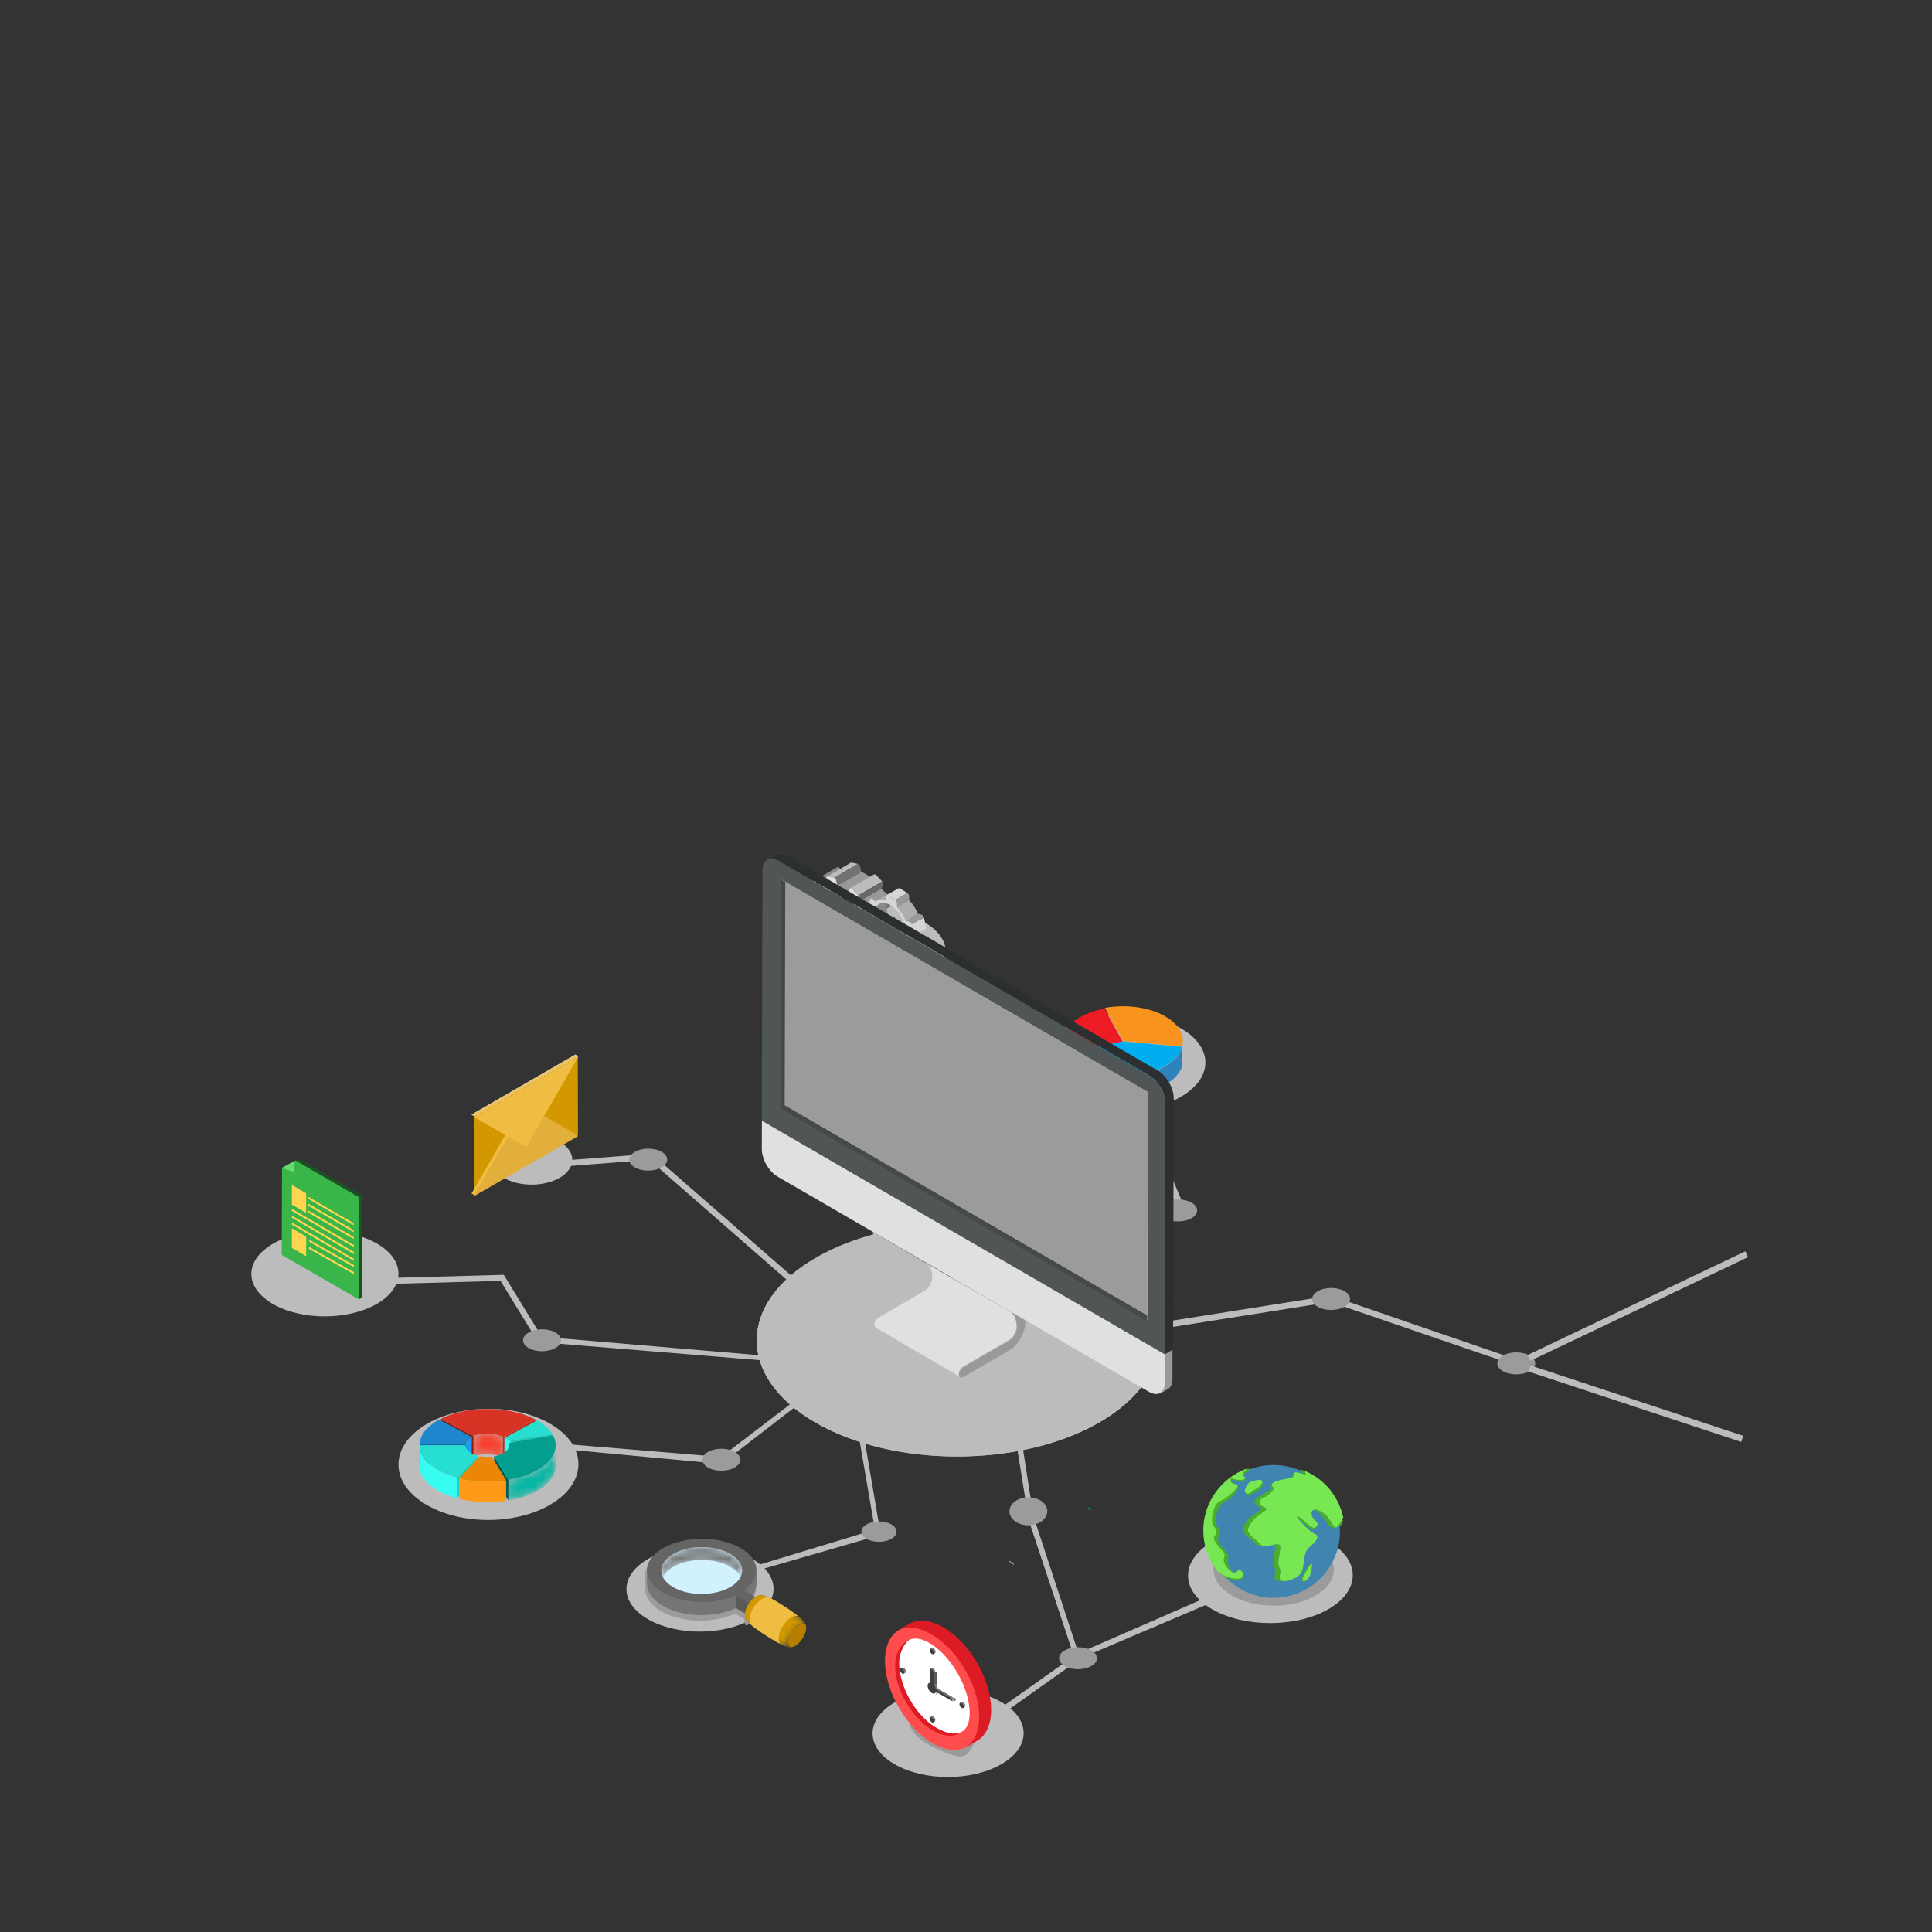 <svg width="240" height="240" viewBox="0 0 240 240" xmlns="http://www.w3.org/2000/svg" xmlns:xlink="http://www.w3.org/1999/xlink"><rect x="0" y="0" width="240" height="240" fill="#333333" stroke="none"/><title>data</title><defs><path d="M.09 3.008c-.003-.748.49-1.5 1.48-2.07C3.54-.197 6.714-.197 8.67.938c.97.564 1.456 1.302 1.458 2.04 0 .53.003 1.06.005 1.59 0-.738-.488-1.476-1.458-2.04-1.954-1.136-5.13-1.136-7.097 0-.99.57-1.484 1.32-1.48 2.07l-.006-1.59z" id="a"/><path d="M2.546 4.608c.012 0 .022 0 .03-.002.35-.02.62-.23.75-.33.23-.175.497-.477.68-.768L4 3.503c-.5.773-1.196 1.213-1.554.984-.363-.233-.277-1.08.216-1.84.49-.76 1.23-1.19 1.594-.956.358.23.242 1.042-.257 1.813l.007.005c.092-.15.165-.265.26-.475.107-.238.153-.423.16-.458.02-.085.053-.218.06-.373v-.118c-.006-.106-.025-.22-.068-.33-.117-.297-.42-.577-.602-.745C3.693.89 3.33.575 2.7.163 2.62.11 2.52.086 2.41.086h-.003c-.488 0-1.192.498-1.705 1.29-.37.574-.56 1.173-.56 1.628 0 .318.093.565.278.684l.06.04c.346.216.76.466 1.29.69.06.024.263.106.457.152.115.027.207.036.273.038h.046z" id="c"/><path d="M2.546 4.608c.012 0 .022 0 .03-.002.35-.02.62-.23.75-.33.23-.175.497-.477.68-.768L4 3.503c-.5.773-1.196 1.213-1.554.984-.363-.233-.277-1.08.216-1.84.49-.76 1.23-1.19 1.594-.956.358.23.242 1.042-.257 1.813l.007.005c.092-.15.165-.265.26-.475.107-.238.153-.423.16-.458.02-.085.053-.218.06-.373v-.118c-.006-.106-.025-.22-.068-.33-.117-.297-.42-.577-.602-.745C3.693.89 3.33.575 2.7.163 2.62.11 2.52.086 2.41.086h-.003c-.488 0-1.192.498-1.705 1.29-.37.574-.56 1.173-.56 1.628 0 .318.093.565.278.684l.06.04c.346.216.76.466 1.29.69.06.024.263.106.457.152.115.027.207.036.273.038h.046z" id="e"/><path d="M.072 2.746c.295-.202.533-.498.7-.88L3.74.144c-.167.38-.406.676-.7.88L.072 2.745z" id="g"/><path d="M1.997.075C1.4.075.803.18.31.387L.3 2.953c1.067-.45 2.626-.414 3.618.114L3.927.5C3.393.217 2.695.075 1.997.075z" id="i"/><path d="M.387.597c-.003.856-.01 1.71-.012 2.566 0-.096-.03-.193-.09-.29L.3.31C.357.403.387.5.386.598z" id="k"/><path d="M.205 7.144c3.416-.578 5.883-2.283 5.87-4.298L6.084.28v.013c0 2.01-2.463 3.708-5.87 4.285l-.008 2.45v.116z" id="m"/></defs><g fill="none" fill-rule="evenodd"><path fill="#BCBCBC" d="M118.324 217.32l-.428-.604 15.29-10.85.427.603-15.29 10.85M139.806 164.974l25.462-4.03 23.724 8.16v.767l-23.724-8.136-24.734 3.92M106.063 139.907l9.13-10.176-4.616-6.366.6-.434 4.918 6.785-9.363 10.192 2.102 12.067v3.364M80.67 144.077l-16.783 1.304-.057-.737 17.084-1.327 18.014 15.698h-1.16M146.063 149.778l-6.08-13.986.84-.795 6.457 15.303-23.282 7.822.58-1.004M127.796 188.85l-2.41-14.97.812.473 2.18 13.99 5.593 17.027 17.393-7.586.44.73-18.22 7.76M98.442 169.298l-31.61-2.588-4.656-7.595-14.747.405-.02-.74 15.173-.417 4.715 7.694 31.65 2.69M92.96 194.78l15.726-4.768-2.663-15.42h.647l2.744 16.068-15.887 4.595M66.5 179.696l-.35-.65 23.432 1.947 12.04-9.202v.786l-12.03 9.283"/><path d="M126.086 186.51c-.923.678-.928 1.78-.01 2.457.916.68 2.408.68 3.332 0 .923-.678.927-1.78.01-2.458-.917-.68-2.41-.68-3.332 0M132.253 205.026c-.923.533-.928 1.398-.01 1.93.916.534 2.408.534 3.33 0 .924-.532.93-1.397.012-1.93-.917-.532-2.41-.532-3.332 0M163.685 162.33c.917.533 2.408.533 3.332 0 .923-.533.928-1.398.01-1.93-.917-.533-2.408-.533-3.33 0-.924.532-.93 1.397-.012 1.93zM186.685 170.33c.917.533 2.408.533 3.332 0 .923-.533.928-1.398.01-1.93-.917-.533-2.408-.533-3.33 0-.924.532-.93 1.397-.012 1.93zM87.948 180.366c-.923.533-.928 1.398-.01 1.93.916.534 2.407.534 3.33 0 .924-.532.93-1.397.012-1.93-.918-.533-2.41-.533-3.332 0M65.672 165.53c-.923.532-.928 1.397-.01 1.93.916.533 2.408.533 3.33 0 .924-.533.93-1.398.012-1.93-.917-.533-2.41-.533-3.332 0M78.865 143.09c-.923.532-.93 1.397-.01 1.93.916.533 2.408.533 3.33 0 .924-.533.93-1.398.012-1.93-.918-.533-2.41-.533-3.332 0M104.696 138.4c-.923.532-.93 1.397-.01 1.93.916.533 2.408.533 3.33 0 .924-.533.93-1.398.012-1.93-.918-.533-2.41-.533-3.332 0M113.88 128.95c-.922.534-.927 1.398-.01 1.93.917.534 2.41.534 3.332 0 .923-.532.928-1.396.01-1.93-.916-.532-2.408-.532-3.332 0M144.695 149.4c-.923.533-.927 1.397-.01 1.93.917.533 2.41.533 3.332 0 .923-.533.928-1.397.01-1.93-.917-.533-2.408-.533-3.332 0M107.645 189.37c-.856.495-.86 1.297-.01 1.792.85.494 2.235.494 3.09 0 .858-.495.862-1.297.01-1.79-.85-.496-2.233-.496-3.09 0" fill="#9B9B9B"/><path d="M111.164 211.468c-3.677 2.123-3.696 5.565-.044 7.687s9.593 2.122 13.27 0c3.677-2.122 3.696-5.564.043-7.687-3.65-2.122-9.593-2.122-13.27 0" fill="#BCBCBC"/><path d="M119.26 218.196c-.593 0-1.455-.285-2.87-.936-2.99-1.374-3.694-2.878-3.256-3.83.202-.44.614-.685 1.293-.685.79 0 1.94.33 3.547 1.07 2.99 1.373 3.514 2.147 2.667 3.435-.39.593-.72.946-1.38.946" fill="#9B9B9B"/><path d="M115.91 202.894c3.287 1.898 5.944 6.498 5.933 10.277-.01 3.78-2.685 5.302-5.972 3.405-3.286-1.898-5.943-6.5-5.933-10.277.012-3.78 2.686-5.302 5.973-3.404" fill="#FF4D4D"/><path d="M123.116 212.1c0-.032-.003-.064-.004-.096l-.015-.24-.008-.098-.03-.298-.004-.032c-.014-.11-.03-.222-.047-.333l-.016-.092c-.014-.082-.028-.165-.044-.248l-.02-.102-.06-.283-.012-.054c-.026-.112-.054-.225-.084-.337l-.024-.086-.072-.255c-.01-.035-.02-.07-.032-.106-.027-.09-.056-.177-.085-.266l-.022-.073c-.038-.11-.077-.222-.118-.333l-.03-.08c-.032-.087-.066-.172-.1-.256l-.043-.108-.102-.242-.04-.095-.012-.03-.03-.063c-.055-.12-.11-.24-.168-.36-.02-.043-.04-.085-.063-.13-.058-.115-.117-.232-.178-.346-.015-.03-.03-.06-.047-.09-.077-.143-.156-.285-.238-.425-.02-.032-.04-.064-.058-.096-.065-.11-.132-.22-.2-.327-.026-.04-.05-.082-.078-.123-.072-.114-.146-.225-.222-.336-.017-.024-.032-.048-.048-.073-.093-.133-.187-.264-.283-.393l-.07-.094c-.076-.1-.153-.198-.23-.296l-.088-.108c-.09-.11-.18-.217-.272-.323l-.03-.035-.01-.01c-.093-.106-.188-.21-.285-.314l-.046-.047c-.08-.084-.162-.167-.245-.248-.033-.035-.067-.066-.1-.1-.066-.062-.13-.124-.197-.185l-.118-.108-.187-.163c-.042-.038-.084-.074-.127-.108-.06-.052-.124-.102-.187-.152-.043-.034-.086-.068-.13-.1-.063-.05-.128-.098-.194-.145l-.125-.09c-.07-.052-.143-.1-.215-.148-.036-.023-.072-.048-.107-.072-.11-.068-.22-.135-.33-.2-1.654-.954-3.152-1.044-4.235-.415l-1.49.866c1.083-.63 2.58-.54 4.235.415.11.065.22.133.33.202l.108.072c.072.048.144.095.214.146l.128.09c.064.048.128.095.192.145.043.032.088.068.13.102.063.05.124.1.184.15.044.036.087.07.13.11.06.05.122.104.182.16.042.035.082.073.124.11.063.058.125.118.187.178.037.036.074.07.11.108.076.074.15.15.225.23.02.02.044.043.065.066.095.1.19.204.282.31l.048.056c.088.102.176.206.262.31.03.04.06.077.092.115.076.096.15.193.225.29l.075.1c.096.128.19.258.28.39.018.026.035.05.052.077.075.11.148.22.22.332.027.04.053.082.08.124.067.107.133.215.197.324l.06.098c.08.14.16.28.236.423.018.032.033.064.05.095.06.113.118.227.175.342.023.044.046.09.067.135.055.114.11.23.16.346.017.036.035.072.05.108l.033.08c.037.084.073.17.108.255l.042.104c.034.086.068.173.1.26l.03.08c.04.11.08.222.117.333.01.024.016.047.024.072.03.087.06.176.086.265l.032.107c.025.084.048.167.07.25.01.03.02.06.026.092.03.11.057.222.083.334l.014.062c.022.09.042.182.06.273l.02.108.044.244.015.097c.016.11.032.22.046.33l.004.04.03.29.007.102c.007.08.01.158.014.237.004.03.005.064.006.096.004.108.007.216.006.322-.006 1.877-.668 3.196-1.736 3.818l1.49-.865c1.068-.62 1.73-1.942 1.736-3.817 0-.108-.003-.215-.006-.323" fill="#DD1B24"/><path d="M115.745 204.27c2.472 1.62 4.6 5.322 4.708 8.296.106 2.883-1.704 3.42-4.14 2.09-2.625-1.432-4.627-5.2-4.637-8.175-.01-2.77 1.712-3.75 4.07-2.21" fill="#FFF"/><path d="M115.646 214.813l-.08-.052c-.107-.07-.213-.14-.317-.216l-.02-.016c-.1-.073-.2-.15-.296-.23l-.075-.06c-.103-.085-.203-.17-.302-.26l-.03-.03c-.09-.083-.18-.17-.27-.26l-.068-.068c-.095-.097-.188-.195-.28-.297l-.037-.043c-.083-.092-.163-.186-.243-.28-.02-.026-.042-.053-.063-.077-.086-.108-.172-.216-.256-.328l-.01-.014-.038-.05c-.06-.08-.12-.163-.177-.245l-.067-.097c-.057-.083-.113-.167-.167-.253l-.046-.07c-.068-.107-.134-.215-.2-.325l-.045-.08c-.05-.085-.1-.172-.146-.258-.02-.035-.038-.07-.056-.104-.05-.092-.096-.184-.142-.277l-.034-.065c-.056-.113-.11-.228-.16-.343l-.04-.09c-.04-.09-.076-.177-.112-.265l-.043-.107c-.04-.1-.077-.202-.113-.304l-.016-.04-.004-.01c-.036-.105-.07-.21-.104-.315l-.02-.064c-.025-.083-.05-.166-.073-.25l-.03-.112c-.018-.067-.035-.134-.05-.2l-.03-.127c-.014-.062-.028-.125-.04-.188-.01-.044-.017-.087-.025-.13l-.032-.186-.02-.128c-.01-.063-.017-.126-.024-.19l-.014-.12c-.008-.07-.013-.136-.018-.204l-.007-.102c-.007-.102-.01-.202-.01-.302-.022-1.505.566-2.464 1.344-3.07.267-.206.494-.247.494-.247-.524.253-1.363 1.52-1.343 3.025.002.1.005.2.012.303 0 .034.004.07.007.1.004.07.01.137.016.206l.014.12.025.19c.005.043.013.085.02.13l.032.183.025.13c.012.063.026.125.04.188.01.04.018.084.03.126.015.067.032.132.048.198.012.04.02.08.032.12.022.076.044.153.068.23.01.028.016.055.025.083.033.104.067.208.103.31l.025.067c.034.095.07.19.108.287l.046.113c.035.087.072.172.11.258l.04.097c.052.113.105.227.16.34l.037.072c.044.09.09.18.138.27l.06.107c.046.087.093.17.142.255.017.027.032.057.048.084.064.108.13.216.2.322.014.025.03.05.047.074.054.084.11.167.166.25l.067.096c.06.084.117.166.178.246l.046.065c.085.112.17.22.258.33l.063.073c.08.096.16.19.242.283l.037.04c.092.102.186.2.28.297l.07.07c.09.09.177.175.27.26l.03.028c.098.09.198.176.3.26l.074.06c.098.08.196.158.297.232l.018.013c.104.077.21.15.318.22l.08.05c.107.07.216.134.326.196 1.128.628 2.05.792 2.852.482l-.094.082c-.832.505-1.963.447-3.253-.27-.11-.063-.218-.13-.324-.197" fill="#DD1B24"/><path fill="#5A5A59" d="M115.493 209.047l.423-.112v.42l-.426.113.003-.42"/><path fill="#656564" d="M115.627 209.553l.183-.186.35.35-.184.184-.35-.347"/><path fill="#656564" d="M115.73 209.876l.18-.136.533.398-.18.136-.534-.398"/><path d="M116.356 210.236l.304-.187c-.04.162-.12.28-.228.346l-.305.186c.108-.068.19-.183.23-.346" fill="#757574"/><path fill="#656564" d="M115.97 209.77l.203-.204.33.33-.204.203-.33-.33"/><path fill="#5A5A59" d="M115.973 209.294l.424-.114-.004.42-.424.113.003-.42"/><path d="M116.423 209.517c-.057-.117-.136-.226-.23-.32l-.018-.017-.204.105.02.018c.092.093.172.203.23.318.034.072.062.146.08.218l.204-.104c-.018-.073-.045-.147-.08-.217" fill="#757574"/><path fill="#5A5A59" d="M115.982 207.72l.424-.105-.01 1.565-.425.105.012-1.565"/><path d="M115.836 207.39l.014.016.035.048.012.018c.013.022.025.043.035.066l.002.004c.01.026.02.052.027.08l.006.02c.005.026.01.053.01.078l.18-.105c0-.026-.005-.052-.01-.08l-.004-.02c-.008-.025-.016-.052-.027-.078l-.003-.005c-.01-.022-.022-.044-.035-.065l-.012-.018-.034-.05-.008-.01-.006-.005-.032-.033-.016-.014-.052-.036c-.066-.04-.126-.042-.17-.017l-.18.104c.043-.025.104-.022.17.016l.052.038.014.013.034.032" fill="#757574"/><path fill="#656564" d="M116.26 209.838l.18-.104 1.95 1.125-.18.103-1.95-1.125"/><path d="M118.703 211.025c-.023-.038-.053-.074-.09-.104-.03-.025-.064-.046-.1-.06l-.304.13c.034.014.07.037.1.062.036.03.066.067.09.103.023.043.038.088.038.128 0 .054-.026.092-.067.11l.304-.132c.043-.016.068-.054.068-.107 0-.042-.015-.087-.04-.128" fill="#757574"/><path d="M118.21 210.963l-1.95-1.125c-.04-.197-.15-.4-.29-.553l.005-1.565c0-.152-.106-.337-.24-.414-.13-.075-.24-.015-.24.137l-.004 1.597c-.153.016-.255.15-.256.37 0 .33.232.735.52.902.245.14.45.067.51-.158l1.944 1.122c.075.044.136.01.137-.078 0-.087-.06-.192-.136-.235" fill="#3F3F3E"/><path d="M116.21 205.118l-.004-.024c-.008-.03-.017-.06-.03-.09l-.006-.01c-.01-.023-.022-.045-.036-.068l-.015-.022-.04-.054-.01-.012-.006-.005-.038-.038-.016-.015-.06-.042c-.075-.044-.144-.048-.194-.02l-.18.105c.05-.028.12-.024.195.02l.06.042.02.017.033.033.017.022.04.05.014.025c.014.023.027.048.04.073v.004c.014.03.024.06.032.09l.005.022c.008.03.01.06.01.09 0 .086-.03.146-.078.175l.18-.106c.05-.027.08-.086.08-.173 0-.03-.004-.06-.01-.09" fill="#757574"/><path d="M115.77 204.842c.15.087.272.297.27.47 0 .174-.12.242-.27.156-.15-.087-.273-.298-.273-.47 0-.173.123-.243.274-.156" fill="#3F3F3E"/><path d="M116.187 213.594l-.005-.023c-.008-.03-.018-.06-.03-.088v-.003l-.006-.01c-.01-.023-.023-.045-.036-.068l-.015-.023-.04-.055-.01-.01-.005-.007-.038-.038-.016-.015c-.02-.015-.038-.03-.06-.04-.075-.044-.143-.05-.193-.02l-.18.104c.05-.03.118-.025.194.02l.058.04.016.015.04.038.015.018.04.055.014.022c.014.024.028.048.04.075v.003c.014.03.024.06.03.092l.007.02c.007.032.01.063.01.093 0 .085-.03.146-.078.174l.18-.105c.048-.03.078-.09.078-.175 0-.03-.003-.06-.01-.09" fill="#757574"/><path d="M115.747 213.32c.15.085.27.297.27.47 0 .172-.122.243-.272.155-.15-.087-.272-.298-.272-.47 0-.173.123-.243.274-.156" fill="#3F3F3E"/><path d="M119.9 211.81l-.004-.022c-.008-.03-.018-.06-.032-.09l-.002-.005c-.01-.026-.025-.05-.04-.074l-.013-.023-.042-.055-.01-.012-.005-.005-.038-.038-.016-.015-.06-.042c-.076-.044-.144-.048-.193-.02l-.18.106c.05-.03.117-.025.193.02l.058.04.016.015.04.04.013.016.042.056.012.02c.015.025.028.05.04.074l.003.006c.012.03.023.06.03.09l.005.024c.007.03.012.06.012.09 0 .086-.03.146-.08.174l.18-.105c.05-.028.08-.088.08-.174 0-.028-.004-.06-.01-.09" fill="#757574"/><path d="M119.46 211.535c.15.086.273.3.272.47 0 .174-.124.243-.274.156-.15-.086-.273-.296-.27-.47 0-.17.12-.242.272-.155" fill="#3F3F3E"/><path d="M112.524 207.55l-.005-.02c-.01-.033-.02-.062-.032-.092v-.002l-.005-.007c-.01-.025-.023-.048-.037-.07l-.014-.024-.04-.05-.01-.016-.006-.005-.035-.034-.018-.018-.058-.04c-.077-.044-.145-.05-.194-.02l-.18.105c.05-.03.117-.024.193.02l.06.04.016.018.035.035.017.02.04.053.013.02c.015.025.028.05.04.075l.002.005c.014.03.023.06.03.09l.007.023c.006.03.01.06.01.09 0 .086-.03.147-.08.175l.182-.103c.05-.03.078-.09.078-.175 0-.03-.004-.06-.01-.09" fill="#757574"/><path d="M112.083 207.276c.15.087.272.297.27.47 0 .174-.12.243-.272.156-.15-.087-.27-.297-.27-.47s.122-.243.273-.156" fill="#3F3F3E"/><path d="M80.473 201.133c3.556 2.067 9.342 2.067 12.92 0 3.58-2.068 3.6-5.42.043-7.485-3.556-2.067-9.34-2.067-12.92 0-3.58 2.066-3.6 5.417-.043 7.485z" fill="#BCBCBC"/><path d="M80.61 194.254c.34-.494.854-.957 1.546-1.356 1.35-.78 3.117-1.17 4.882-1.17 1.27 0 2.54.202 3.652.606-.88-.157-1.792-.236-2.705-.236-2.34 0-4.68.517-6.47 1.55-.332.192-.634.395-.904.606" fill="#069BA6"/><path d="M92.66 201.92c-.076-.113-.13-.223-.16-.33-.04-.14-.048-.303-.03-.478l-1.15-.667c-1.26.587-2.792.88-4.322.88-1.765 0-3.527-.39-4.868-1.17-1.334-.774-2.002-1.79-2.004-2.804l-.005-1.608c0 .028.003.056.005.085-.02-.534.14-1.07.486-1.573.27-.21.573-.414.905-.606 1.79-1.033 4.13-1.55 6.47-1.55.913 0 1.826.08 2.705.236.433.158.842.346 1.218.564 1.374.8 2.036 1.85 1.997 2.897 0-.03.007-.06.006-.093l.006 1.61c0 .513-.173 1.026-.51 1.51l.372.215c.073-.045.147-.087.225-.124.09-.042.21-.097.41-.097.205 0 .496.058.928.247h.018c.242.1.563.266.934.48-.446.577-1.078 1.117-1.898 1.59-.534.308-1.117.57-1.734.787" fill="#9B9B9B"/><path d="M87.407 198.81c-2.885.237-5.355-1.18-5.518-3.16-.163-1.982 2.043-3.78 4.928-4.018 2.885-.236 5.356 1.18 5.52 3.16.16 1.983-2.046 3.78-4.93 4.018" fill="#D2F1FF"/><g transform="translate(82.064 192.106)"><mask id="b" fill="#fff"><use xlink:href="#a"/></mask><path d="M.09 3.008l.004 1.59c-.003-.75.492-1.5 1.48-2.07 1.97-1.136 5.144-1.136 7.098 0 .97.564 1.457 1.302 1.46 2.04l-.006-1.59c-.002-.738-.488-1.476-1.458-2.04C6.714-.196 3.538-.196 1.57.94.58 1.508.088 2.26.09 3.008" fill="#757574" mask="url(#b)"/></g><path d="M92.467 197.57l.005 1.59c1.012-.725 1.518-1.61 1.515-2.49l-.004-1.59c.003.882-.503 1.766-1.516 2.49M80.36 195.12l.004 1.588c.002 1.004.662 2.005 1.98 2.77 2.475 1.44 6.398 1.535 9.08.287l-.004-1.59c-2.682 1.248-6.606 1.153-9.08-.285-1.318-.766-1.978-1.768-1.98-2.77" fill="#757574"/><path fill="#3F3F3E" d="M93.573 199.427l.004 1.59 1.05-.605-.006-1.59-1.047.605"/><path fill="#5A5A59" d="M91.42 198.176l.004 1.59 2.153 1.25-.004-1.59-2.153-1.25"/><path d="M90.71 197.154c1.965-1.135 1.975-2.974.022-4.11-1.955-1.135-5.13-1.135-7.097 0-1.967 1.137-1.977 2.976-.024 4.11 1.955 1.137 5.13 1.137 7.1 0zm1.294-4.844c2.476 1.44 2.627 3.71.463 5.26l2.154 1.252-1.047.605-2.153-1.25c-2.682 1.246-6.606 1.15-9.08-.287-2.652-1.54-2.64-4.04.03-5.58s6.982-1.54 9.634 0z" fill="#656564"/><path d="M96.57 199.04c-1.785-1.12-2.248-.904-2.497-.788-1.037.484-1.694 1.882-1.485 2.645.155.56 1.043 1.237 1.762 1.707-.45-.29-.348-1.34.282-2.312.63-.973 1.937-1.25 1.937-1.25" fill="#635C1D"/><g transform="translate(95.68 200.05)"><mask id="d" fill="#fff"><use xlink:href="#c"/></mask><path d="M4.007 3.508c.586-.943.51-1.503.412-1.753-.223-.567-1.277-1.3-1.72-1.59-.45-.29-1.37.24-1.998 1.212C.072 2.35-.03 3.4.42 3.687l.06.04c.958.6 1.683.905 2.097.88.27-.017.812-.183 1.43-1.1L4 3.504c-.5.773-1.196 1.213-1.554.984-.363-.233-.277-1.08.216-1.84.49-.76 1.23-1.19 1.594-.956.358.23.242 1.042-.257 1.813l.007.005" fill="#92882A" mask="url(#d)"/></g><path d="M99.682 203.55c.5-.77.614-1.584.256-1.812-.364-.232-1.104.197-1.594.956-.493.758-.58 1.607-.215 1.84.356.23 1.052-.212 1.552-.985" fill="#B77E00"/><path d="M93.707 199.682c.515-.795 1.22-1.29 1.705-1.284.396.164 1.01.512 1.706.948 1.01.633 1.987 1.383 1.987 1.383s-.705-.166-1.696 1.34c-.97 1.52-.538 2.108-.538 2.108s-1.085-.583-2.075-1.246c-.683-.457-1.25-.874-1.564-1.168-.203-.44-.04-1.286.474-2.082" fill="#C6B839"/><path d="M96.57 199.04c-1.785-1.12-2.248-.904-2.497-.788-1.037.484-1.694 1.882-1.485 2.645.155.56 1.043 1.237 1.762 1.707-.45-.29-.348-1.34.282-2.312.63-.973 1.937-1.25 1.937-1.25" fill="#D39700"/><g transform="translate(95.68 200.05)"><mask id="f" fill="#fff"><use xlink:href="#e"/></mask><path d="M4.007 3.508c.586-.943.51-1.503.412-1.753-.223-.567-1.277-1.3-1.72-1.59-.45-.29-1.37.24-1.998 1.212C.072 2.35-.03 3.4.42 3.687l.06.04c.958.6 1.683.905 2.097.88.27-.017.812-.183 1.43-1.1L4 3.504c-.5.773-1.196 1.213-1.554.984-.363-.233-.277-1.08.216-1.84.49-.76 1.23-1.19 1.594-.956.358.23.242 1.042-.257 1.813l.007.005" fill="#D39700" mask="url(#f)"/></g><path d="M93.63 199.63c.516-.794 1.297-1.238 1.782-1.232.396.164 1.01.512 1.706.948 1.01.633 1.987 1.383 1.987 1.383s-.775-.355-1.858 1.244c-.88 1.367-.375 2.204-.375 2.204s-1.085-.583-2.075-1.246c-.683-.457-1.25-.874-1.564-1.168-.203-.44-.116-1.338.398-2.133" fill="#EFBD41"/><path d="M33.88 161.976c3.557 2.067 9.343 2.067 12.922 0 3.58-2.067 3.598-5.418.042-7.484-3.556-2.067-9.34-2.067-12.92 0-3.58 2.066-3.6 5.417-.044 7.484zM52.747 186.792c4.35 2.698 11.428 2.698 15.807 0 4.38-2.698 4.402-7.072.052-9.77-4.35-2.696-11.428-2.696-15.807 0-4.38 2.698-4.404 7.072-.053 9.77zM101.924 114.572c-3.58 2.066-3.598 5.417-.042 7.484 3.557 2.067 9.342 2.067 12.922 0s3.598-5.418.042-7.484c-3.557-2.068-9.342-2.068-12.922 0" fill="#BCBCBC"/><path d="M108.202 120.906c-.14 0-.28-.018-.416-.055-1.043-.283-2.988-.825-3.638-1.09-.904-.37-1.438-.864-.74-1.275.415-.244 2.003-1.622 2.508-1.92.286-.17.612-.26.942-.26.114 0 .228.012.34.033l5.743 2.892c.296.154.34.558.084.772l-.45.377c-.19.158-.426.24-.665.24-.167 0-.335-.04-.488-.12l-.52-.28c-.177-.093-.372-.14-.567-.14-.228 0-.456.064-.655.19l-.626.39c-.257.162-.553.246-.852.246" fill="#9B9B9B"/><path d="M105.006 119.91l2.967-1.724c.036-.02.058-.065.06-.126l-2.967 1.725c-.002.06-.024.104-.06.125" fill="#727272"/><path d="M103.15 110.397c.032-.018.073-.02.12 0l.566.232-2.967 1.723-.567-.233c-.047-.018-.088-.017-.12 0l2.968-1.723" fill="#999"/><path d="M105.086 119.11l-.02.675c-.002.06-.024.104-.06.125l2.967-1.724c.036-.02.058-.065.06-.126l.02-.675-2.967 1.724" fill="#727272"/><path d="M104.03 107.71c.17-.097.392.284.726.715l-2.966 1.725c-.318-.38-.554-.813-.73-.71l2.97-1.73M102.394 110.815l2.967-1.725c-.53.31-.867.955-.894 1.878-.097 3.17 3.315 6.796 5.273 5.66l-2.968 1.723c-1.943 1.13-5.37-2.466-5.273-5.658.027-.923.363-1.57.894-1.877" fill="#898988"/><path d="M107.685 119.783l-.357-.732 2.967-1.724.358.733c.065.135.058.266-.016.31-.99.574-1.98 1.148-2.968 1.723.073-.043.08-.175.015-.31" fill="#727272"/><path d="M102.84 109.798l2.966-1.724c-.33.01-.63.096-.89.247l-2.968 1.726c.26-.152.56-.237.89-.248" fill="#999"/><path d="M107.328 119.05l2.967-1.724c.294-.202.533-.497.7-.878l-2.967 1.724c-.167.38-.406.677-.7.88" fill="#828282"/><g transform="translate(107.255 116.305)"><mask id="h" fill="#fff"><use xlink:href="#g"/></mask><path d="M.072 2.746L3.04 1.022c.294-.203.533-.498.7-.88L.772 1.868c-.167.38-.405.677-.7.88" fill="#828282" mask="url(#h)"/></g><path d="M105.69 107.17c.023-.013.052-.017.084-.01l.8.158-2.968 1.724-.8-.158c-.032-.007-.06-.003-.083.01l2.967-1.724" fill="#BCBCBC"/><path d="M106.84 107.625c-.03-.12-.144-.283-.267-.307l-2.967 1.724c.12.023.234.18.265.308l.168.69 2.967-1.726-.166-.69" fill="#727272"/><path d="M108.84 118.59l.175-.847 2.966-1.725-.172.847c-.01.042-.03.072-.057.088l-2.966 1.724c.027-.016.048-.045.057-.088" fill="#999"/><path d="M108.294 116.906l2.967-1.724c.474.387.678.494.72.73l.002.02c.004.03.005.06 0 .086l-2.967 1.725c.005-.026.004-.056 0-.086l-.003-.02c-.04-.22-.224-.327-.718-.73" fill="#727272"/><path d="M107.005 108.314c.48.195.932.488 1.34.823l-2.968 1.724c-.403-.33-.852-.624-1.34-.82l2.968-1.726" fill="#999"/><path d="M111.087 113.572l-2.967 1.724c.13.54.19 1.07.177 1.565l-.003.046 2.967-1.724.004-.046c.014-.495-.046-1.023-.177-1.564" fill="#828282"/><path d="M110.266 111.5l-.066-.118c-.21-.365-.44-.71-.688-1.03l-2.967 1.724c.248.32.48.665.69 1.03.02.04.042.078.064.117.08.15.16.3.233.453l2.967-1.725c-.073-.15-.15-.302-.234-.45" fill="#999"/><path d="M108.593 108.62c.04-.024.094-.02.15.014.07.04.802.813.858.87l-2.967 1.725c-.658-.684-.855-.975-1.007-.887l2.967-1.724" fill="#BCBCBC"/><path d="M106.75 111.61c.01-.022.012-.05.013-.077v-.025c-.003-.02-.006-.044-.012-.067l-.006-.025c-.01-.03-.023-.062-.04-.09-.02-.035-.043-.068-.07-.096l2.967-1.725c.028.028.05.06.07.094h.002c.017.03.03.06.04.09l.006.026c.006.024.01.046.01.068l.002.024c0 .03-.004.055-.014.077l-.204.467-2.967 1.724.204-.466" fill="#686868"/><path d="M108.7 114.998l-.395-1.08 2.967-1.723.395 1.08c.045.12.027.226-.036.263l-2.966 1.724c.063-.037.08-.142.036-.264" fill="#BCBCBC"/><path d="M108.27 113.843c.013.024.025.05.035.076l2.967-1.725c-.01-.027-.02-.052-.035-.075v-.002l-.008-.01c-.052-.083-.146-.18-.242-.176l-.488.02-2.967 1.724c.482-.02.513-.055.63.04l.037.035c.025.027.048.053.07.093" fill="#727272"/><path d="M102.327 115.714c.562 1.015 1.326 1.853 2.15 2.358.03.02.063.038.095.056 1.68.97 3.036.243 3.095-1.655.028-.93-.266-2.003-.828-3.02-.564-1.016-1.327-1.853-2.15-2.358l-.1-.06c-1.675-.967-3.034-.24-3.09 1.657-.03.932.265 2.005.827 3.022zm-1.458-3.36v-.048c.015-.503.106-.937.26-1.297l-.472-.61c-.1-.13-.128-.295-.067-.373l.446-.566c.04-.05.108-.05.18-.01.037.023.075.056.112.1l.464.6c.293-.217.648-.34 1.047-.352l-.168-.688c-.036-.147.024-.25.135-.226l.8.158c.02.004.043.013.065.026.088.05.17.163.2.282l.166.69c.18.072.366.163.555.272l.117.07c.227.14.45.3.667.48l.203-.465c.034-.075.113-.087.197-.04.026.016.05.037.077.063l.78.81c.107.11.16.282.115.38l-.205.466c.274.354.528.738.754 1.147.08.15.16.3.233.453l.49-.02c.03 0 .064.01.097.03.075.042.148.13.185.233l.395 1.078c.055.15.016.274-.087.278l-.493.02c.13.54.19 1.07.177 1.565l-.003.046.56.458c.112.092.185.26.16.38l-.173.845c-.02.1-.108.13-.205.073l-.043-.03-.564-.46c-.167.38-.406.676-.7.878l.357.733c.07.147.057.29-.035.32l-.662.215c-.04.013-.085.003-.13-.023-.063-.036-.124-.103-.165-.188l-.363-.74c-.38.014-.798-.07-1.244-.258l-.02.675c-.003.128-.097.177-.217.108l-.84-.516c-.116-.07-.208-.234-.204-.366l.02-.673c-.43-.35-.838-.772-1.21-1.252l-.396.28c-.04.03-.1.024-.156-.01-.05-.03-.1-.078-.14-.142l-.625-1.006c-.088-.137-.094-.295-.016-.35l.393-.276c-.278-.56-.49-1.13-.625-1.686l-.573-.236-.03-.014c-.103-.06-.193-.198-.21-.328l-.116-1.024c-.016-.142.064-.218.18-.172l.565.233z" fill="#E0E0E0"/><path d="M109.68 110.73l-1.5.873c.077-.046.18.013.243.077l.337.335 1.502-.872c-.21-.21-.43-.502-.58-.413" fill="#999"/><path d="M110.197 112.187c.085-.366.266-.625.51-.768l-1.5.872c-.246.143-.427.402-.512.767-.296 1.274.707 3.13 1.873 3.804.53.306 1.016.342 1.37.137l1.5-.872c-1.367.795-3.68-2.057-3.24-3.94" fill="#898988"/><path d="M112.69 117.986l-.31-.708 1.502-.872.31.707c.063.144.048.277-.03.322l-1.5.872c.077-.044.092-.177.028-.32" fill="#999"/><path d="M110.46 110.995l-1.502.872c.293-.17.665-.2 1.077-.077l1.502-.872c-.413-.123-.784-.094-1.077.077" fill="#ADADAD"/><path d="M110.035 111.79l1.502-.872c-.413-.123-.784-.094-1.077.077l-1.502.872c.293-.17.665-.2 1.077-.077M112.38 117.278l1.502-.872c.19-.178.33-.432.407-.76.028-.123.044-.255.053-.39l-1.502.872c-.008.136-.024.268-.053.39-.076.328-.216.583-.406.76" fill="#ADADAD"/><path d="M112.38 117.278l1.502-.872c.19-.178.33-.432.407-.76.028-.123.044-.255.053-.39l-1.502.872c-.008.136-.024.268-.053.39-.076.328-.216.583-.406.76M112.508 114.376l1.502-.872c-.26-.628-.636-1.204-1.08-1.666l-1.502.873c.445.463.822 1.04 1.08 1.666" fill="#ADADAD"/><g fill="#ADADAD"><path d="M112.508 114.376l1.502-.872c-.067-.16-.14-.318-.222-.47l-1.5.872c.08.152.154.31.22.47"/><path d="M112.287 113.906l1.5-.873c-.233-.444-.527-.85-.858-1.195l-1.502.873c.33.344.624.75.86 1.196"/></g><path d="M111.618 110.348c.043-.026.105-.02.175.02l.93.572-1.503.872-.93-.572c-.068-.04-.13-.045-.174-.02l1.502-.872" fill="#D6D6D6"/><path d="M112.765 110.97c-.014-.01-.022-.017-.043-.03l-1.502.872.043.03c.254.214.177.522.165.87l1.5-.874c.015-.384.083-.662-.163-.868" fill="#999"/><path d="M113.525 116.02l-.254-1.176 1.503-.873.254 1.176c.023.11-.002.195-.06.228l-1.5.873c.056-.033.082-.118.058-.228" fill="#D6D6D6"/><path d="M110.128 116.55c.145.124.292.23.44.314.9.52 1.673.26 1.88-.63.12-.51.034-1.154-.236-1.814-.27-.66-.696-1.256-1.197-1.68-.144-.12-.29-.226-.44-.31-.9-.52-1.672-.26-1.88.63-.244 1.05.398 2.616 1.433 3.49zm-2.003-4.88c.034-.09.124-.107.22-.052.026.016.052.036.078.062l.337.335c.315-.295.763-.377 1.275-.225l.015-.432c.004-.14.108-.195.24-.118l.93.572c.13.08.23.263.225.407l-.017.49c.445.463.822 1.04 1.08 1.666l.476.118c.022.005.043.014.064.026.1.06.194.19.223.324l.255 1.175c.035.16-.036.268-.16.238l-.524-.13c-.008.136-.024.268-.053.39-.076.328-.216.583-.406.76l.31.708c.072.164.043.313-.064.335l-.77.155c-.04.007-.087-.004-.13-.03-.077-.043-.15-.127-.195-.23l-.296-.682c-.212-.047-.436-.135-.667-.27-.174-.1-.35-.223-.52-.367-.058-.05-.114-.103-.17-.156l-.302.268c-.047.04-.115.037-.184-.003-.05-.03-.1-.076-.142-.138l-.732-1.082c-.1-.148-.118-.328-.038-.398l.265-.234c-.298-.635-.462-1.3-.447-1.89l-.353-.35c-.12-.12-.182-.31-.138-.423l.32-.82z" fill="#D6D6D6"/><path d="M113.27 114.844l1.503-.873c-.083-.38-.386-.373-.763-.466l-1.502.872c.442.11.51.087.634.225.066.073.112.165.13.244" fill="#999"/><path d="M150.603 191.512c-4.008 2.314-4.03 6.066-.047 8.38 3.982 2.315 10.46 2.315 14.47 0 4.008-2.314 4.03-6.066.046-8.38-3.982-2.315-10.46-2.315-14.47 0" fill="#BCBCBC"/><path d="M158.222 199.468c-4.13 0-7.48-2.024-7.48-4.52 0-2.498 3.35-4.522 7.48-4.522 4.13 0 7.48 2.024 7.48 4.522 0 2.496-3.35 4.52-7.48 4.52" fill="#9B9B9B"/><path d="M166.453 190.24c0 4.555-3.694 8.248-8.25 8.248s-8.25-3.693-8.25-8.25c0-4.555 3.694-8.25 8.25-8.25s8.25 3.695 8.25 8.25" fill="#4085AF"/><path d="M154.812 185.613s.3.393.8-.052c.5-.443.31-.122.95-.622.423-.333.257-.81.218-.968-.004-.014-.34.234-.618.3-.685.16-1.49.4-1.526.893-.008.106.115.332.176.45" fill="#49AF27"/><path d="M149.954 190.24c0 1.792.468 3.67 1.44 5.023.726.798 1.912 1.115 2.527.996.134-.027.255-.08.326-.138.38-.32.1-.905-.148-1.03-.17-.085-.285-.09-.46.074-.545.51-.942-.31-1.108-.972-.165-.66.363-.76-.165-1.354-.528-.595-1.387-1.552-.99-1.916.396-.363.164-.826-.2-1.32-.363-.496.02-2.68.827-2.974.726-.264 1.52-1.117 1.746-1.65.054-.127.063-.17.003-.45-.042-.196-.567-.092-.712-.42-.298-.68.618.107 1.433-.134.28-.082.188-.145.194-.353.006-.213-.577-.18-.2-.433.353-.24.456-.423.374-.48-.7.277-1.494.505-2.058.94-1.896 1.47-2.826 3.907-2.826 6.59M162.706 194.966s0 1.135-.49 1.38c-.64.32-.765.007-.37-.687.303-.53.83-1.534 1.09-1.417l.03.038c.038.146-.203.356-.26.686" fill="#49AF27"/><path d="M162.928 194.902s-.165 1.19-.66 1.42c-.496.23-.596-.034-.2-.727.398-.693 1.124-2.213.86-.693M154.635 185.164s.167.694.666.25c.5-.445.39-.167 1.03-.666.637-.5.665-1.083-.168-.89-.833.195-1.22.168-1.527 1.306" fill="#77E852"/><path fill="#49AF27" d="M154.85 182.507l.192.254-.534.28.34-.533"/><path d="M154.863 182.982v-.07c.028-.03.442-.345.442-.345s-.218-.233-.59-.047c-.045.023.148.462.148.462" fill="#49AF27"/><path d="M149.476 190.102c0 1.794.574 3.452 1.545 4.805.737 1.033 2.62 1.4 3.18 1.1.604-.326-.133-1.355-.53-.793-.396.56-1.453-.496-1.618-1.157-.165-.66.363-.76-.165-1.353-.53-.595-1.387-1.553-.99-1.916.395-.364.165-.827-.2-1.322-.363-.495.02-2.68.827-2.972.726-.265 1.882-1.29 2.18-1.784.296-.495-.673-.146-.838-.774-.166-.628.673.08 1.498-.118s-.364-.528.132-.925c.334-.267.29-.405.232-.41-3.046 1.213-5.252 4.14-5.252 7.62M165.07 188.647c.66 1.024.76 1.438 1.254.793.25-.328.425-.652.536-.97-.598-2.62-2.324-4.73-4.758-5.744-.014.114.09.322.114.53 0 0-1.408-.653-1.507-.19-.1.462.065.462-1.025.66-1.09.198-2.015.528-1.652.892.363.363.1.528-.43 1.023-.527.497-.957.266-1.122.893-.164.628 1.058.76.826.99-.23.233-1.485 1.058-1.518 1.157-.034.1-.99.99-.727 1.62.265.626.992.924 1.42 1.485.43.562 1.19.166 2.015.066.827-.098.496.63.397 1.39-.1.758-.198 1.023.066 1.55.265.53-.264 1.29.165 1.553.43.264 2.247-.23 2.61-1.156.363-.924.033-2.18.925-2.972.89-.793 1.354-1.42.66-1.685-.693-.264-2.775-2.51-2.048-2.147.727.363 1.784 1.916 2.28 1.255.495-.66-.562-.694-.628-1.62-.067-.923 1.486-.395 2.147.63" fill="#77E852"/><path d="M156.48 191.785c-.428-.56-1.155-.86-1.42-1.486-.263-.63.694-1.52.728-1.62.033-.1 1.288-.924 1.518-1.156.232-.23-.99-.363-.825-.99.166-.628.596-.397 1.124-.893.528-.494.792-.66.43-1.022-.134-.134-.092-.263.067-.383-.265.168-.296.368-.105.59.21.244-.477.253-1.006.748-.53.496-.958.265-1.124.892-.165.628 1.057.76.826.99-.23.232-1.486 1.058-1.52 1.157-.033.1-.99.99-.726 1.62.264.626.99.923 1.42 1.484.287.377.784.415 1.295.362-.27.006-.502-.062-.68-.293M160.717 183.066l-.005.01c-.09.255-.238.422-.528.553.545-.12.452-.19.533-.564M161.784 183.072c-.075-.025-.186-.06-.31-.092.374.105.742.276.742.276-.023-.205-.123-.408-.114-.523-.065-.026-.117-.045-.116-.044 0 0-.305-.13-.616-.07l.416.186-.002.266M159.123 196.343c-.43-.264.1-1.024-.165-1.552-.264-.527-.165-.792-.066-1.55.1-.76.43-1.488-.397-1.39-.216.027-.427.074-.63.118l.04-.007c.82-.146.47.45.372 1.21-.1.76-.198 1.024.067 1.553.264.528-.265 1.287.165 1.552.135.083.57.15.95.14-.144-.003-.262-.026-.337-.072M163.55 189.638c-.496.66-1.553-.892-2.28-1.255-.23-.115-.178.033.023.296.634.475 1.315 1.217 1.817 1.317.14.027.305.05.552-.558l.008-.035c-.017.07-.055.145-.12.233M165.07 188.647c-.476-.737-1.413-1.216-1.877-1.083.444.162.95.534 1.26 1.015.624.965 1.01 1.525 1.588 1.137-.283.15-.46-.275-.97-1.07M166.39 189.347l.077.342.455-.932-.533.59" fill="#49AF27"/><path d="M62.49 141.902c-1.977 1.203-1.988 3.153-.023 4.356 1.964 1.203 5.16 1.203 7.137 0 1.977-1.203 1.987-3.153.023-4.356-1.965-1.203-5.16-1.203-7.137 0M132.013 136.254c4.037 2.346 10.604 2.346 14.666 0 4.062-2.346 4.083-6.15.047-8.495-4.037-2.346-10.603-2.346-14.666 0-4.06 2.345-4.083 6.148-.047 8.494z" fill="#BCBCBC"/><path d="M183.042 165.084c.017-.037.037-.074.057-.11l.046.024-.104.086" fill="#D6D6D6"/><path d="M135.69 187.678c-.175-.115-.353-.227-.534-.334l.106-.092.427.426" fill="#07949E"/><path fill="#C2C6C7" d="M125.924 194.398l-.533-.4v-.115l.534.4v.115"/><path fill="#A0A4A4" d="M130.77 185.242l-.293-.17 5.068 2.888.292.17-5.066-2.888"/><path d="M189.922 168.694l27.064-12.892M190 170l26.434 8.745" stroke="#BCBCBC" stroke-width=".8"/><g><path fill="#872117" d="M58.83 178.39l-.007 2.566-4.052-2.15.01-2.565 4.05 2.15"/><g transform="translate(58.52 178.003)"><mask id="j" fill="#fff"><use xlink:href="#i"/></mask><path d="M3.927.5L3.92 3.067c-.992-.528-2.55-.565-3.618-.114L.31.387C1.377-.063 2.934-.027 3.926.5" fill="#FB3C2A" mask="url(#j)"/></g><path fill="#C22F1F" d="M66.503 176.334l-.008 2.566-4.054 2.17.008-2.567 4.055-2.17"/><path d="M66.503 176.334l-4.055 2.17c-.99-.528-2.548-.565-3.618-.114l-4.05-2.15c1.505-.752 3.53-1.215 5.763-1.215 2.32 0 4.428.5 5.96 1.31" fill="#D83325"/><path fill="#1FCFBE" d="M68.596 178.134l-.008 2.566-5.48.95.01-2.567 5.478-.95"/><path d="M66.72 176.456c.834.475 1.484 1.045 1.876 1.678l-5.48.95c-.098-.16-.248-.315-.453-.453l4.057-2.174" fill="#27DFD1"/><path d="M63.455 179.083l-.014 2.566c-.17-.16-.43-.315-.785-.453l.013-2.566c.356.14.616.293.787.453" fill="#37FCF2"/><path d="M58.604 178.503l-.008 2.566c-.468.245-.732.557-.792.878l.008-2.566c.06-.32.325-.633.792-.88" fill="#239CED"/><path fill="#186CA6" d="M57.812 179.382l-.008 2.566-5.687-.002.008-2.566 5.687.002"/><path d="M58.59 178.503c-.46.246-.718.558-.778.88l-5.687-.003c.067-1.178.98-2.242 2.43-3.023l4.036 2.146" fill="#1E86CD"/><g transform="translate(62.947 178.943)"><mask id="l" fill="#fff"><use xlink:href="#k"/></mask><path d="M.387.597L.375 3.163c0-.096-.03-.193-.09-.29L.3.31C.357.403.387.5.386.598" fill="#04B7A4" mask="url(#l)"/></g><path d="M56.752 183.548l-.007 2.566c-.793-.216-1.515-.496-2.14-.83-1.534-.814-2.487-1.94-2.495-3.185l.01-2.567c.006 1.244.96 2.37 2.493 3.186.625.33 1.346.612 2.14.828" fill="#37FCF2"/><path fill="#1FCFBE" d="M59.305 180.83l-.008 2.567-2.552 2.717.007-2.566 2.553-2.717"/><path d="M57.798 179.532c.003.373.27.745.805 1.03.212.112.45.2.702.27l-2.553 2.716c-.793-.216-1.514-.497-2.14-.83-1.533-.815-2.486-1.94-2.493-3.185h5.678" fill="#27DFD1"/><path fill="#025C52" d="M63.16 183.835l-.008 2.566-1.786-2.918.008-2.566 1.785 2.92"/><g transform="translate(62.947 179.257)"><mask id="n" fill="#fff"><use xlink:href="#m"/></mask><path d="M6.083.28l-.007 2.566C6.088 4.86 3.62 6.566.206 7.144L.21 4.578C3.628 4 6.095 2.295 6.082.28" fill="#04B7A4" mask="url(#n)"/></g><path d="M68.694 178.292c.215.394.333.812.336 1.244.01 2.015-2.455 3.72-5.87 4.3l-1.786-2.92c.398-.07.772-.187 1.087-.355.667-.356.91-.85.738-1.31l5.496-.958" fill="#039E8D"/><path d="M62.872 183.874l-.008 2.566c-.722.11-1.485.167-2.275.167-1.273 0-2.478-.152-3.562-.42l.01-2.567c1.082.27 2.286.42 3.56.42.788 0 1.55-.058 2.274-.166" fill="#FF9A19"/><path d="M61.074 180.956l1.798 2.918c-.723.108-1.486.166-2.275.166-1.273 0-2.477-.15-3.56-.42l2.576-2.72c.47.09.976.108 1.46.056" fill="#EC8606"/><g><path fill="#39B54A" d="M44.614 148.718l-.036 12.697-9.578-5.53.03-10.79 1.698-.942 7.886 4.565"/><path fill="#FFD550" d="M38.038 148.24l-.007 2.44-1.775-1.038.007-2.44 1.776 1.04M38.038 153.61l-.007 2.438-1.775-1.038.007-2.44 1.776 1.04M43.964 154.665l-.007.262-7.702-4.51.007-.26 7.702 4.508M43.964 155.518v.262l-7.71-4.51.008-.26 7.702 4.508M43.964 156.37v.263l-7.71-4.51.008-.26 7.702 4.508M43.964 157.146v.262l-5.543-3.142.008-.26 5.536 3.14M43.964 158.025v.26l-5.58-3.14.008-.262 5.572 3.142M43.935 151.95l-.007.26-5.7-3.32.008-.262 5.7 3.322M43.935 152.803l-.007.26-5.7-3.32.008-.262 5.7 3.323M43.935 153.656l-.007.262-5.7-3.322.008-.262 5.7 3.322"/><path fill="#1B5422" d="M37.224 144l-.492.158 7.882 4.56-.036 12.697.355-.247.036-12.697-7.746-4.47"/><path fill="#67DB72" d="M36.606 144.226l-.104 1.363-1.49-.503 1.58-.87.014.01"/></g><g><path fill="#E9ECEF" d="M58.948 138.667l-.37-.215L71.48 131l.373.216-12.907 7.45"/><path fill="#D39700" d="M71.772 131.288l.027 9.564-12.906 7.45-.03-9.562 12.908-7.452"/><path fill="#A0A4A4" d="M65.296 137.274l-.373-.216 6.44 3.67.372.216-6.44-3.67"/><path fill="#EFBD41" d="M58.95 148.473l-.373-.217 6.466-11.198.372.216-6.466 11.2"/><path fill="#E2AF3B" d="M65.33 137.346l6.44 3.67v.14l-12.905 7.45v-.06l6.466-11.2"/><path fill="#EDC366" d="M58.95 138.695l-.373-.217L71.483 131l.372.216-12.906 7.48"/><path fill="#EFBD41" d="M71.77 131.288l.002.104-6.4 11.084-6.507-3.71 12.906-7.478"/></g><g><path d="M137.243 125.206l2.273 4.12 7.312.68c.68-2.348-2.054-4.562-6.104-4.95-1.15-.108-2.343-.062-3.48.15" fill="#F8941E"/><path d="M134.202 126.343c-1.935 1.118-2.732 2.81-1.834 4.402l7.106-1.332-2.283-4.122c-1.168.22-2.177.586-2.988 1.053" fill="#ED1C24"/><path d="M132.437 130.702c.59 1.046 1.877 1.956 3.66 2.485 3.317.982 6.694.208 7.75-.345.328-.137.63-.286.91-.447 1.126-.65 1.833-1.476 2.085-2.345l-7.31-.68-7.095 1.332" fill="#00AEEF"/><path d="M136.098 133.234c3.316.982 6.693.21 7.75-.345.327-.138.63-.287.908-.448 1.127-.65 1.834-1.476 2.086-2.345l.006 2.306c-.252.87-.96 1.694-2.086 2.345-.278.16-.58.31-.91.447-1.055.553-4.432 1.326-7.748.344-1.784-.53-3.07-1.44-3.66-2.485l-.007-2.305c.59 1.045 1.877 1.955 3.66 2.484" fill="#2E83BD"/></g></g><path d="M101.256 176.693c9.72 5.65 25.534 5.65 35.317 0 9.784-5.65 9.834-14.808.115-20.456-9.72-5.65-25.532-5.65-35.316 0-9.783 5.648-9.836 14.807-.116 20.456z" fill="#BCBCBC"/><g><path d="M101.256 176.693c9.72 5.65 25.534 5.65 35.317 0 9.784-5.65 9.834-14.808.115-20.456-9.72-5.65-25.532-5.65-35.316 0-9.783 5.648-9.836 14.807-.116 20.456z" fill="#BCBCBC"/><path d="M114.902 156.703c.576.327.908 1.05.91 1.984.002.612-.43 1.362-.963 1.672l-5.704 3.306c-.29.168-.524.577-.523.912 0 .168.06.286.154.34l10.46 6.105c-.096-.055-.155-.174-.155-.342 0-.334.232-.743.523-.91l5.703-3.308c.534-.31.965-1.06.963-1.672 0-.932-.332-1.657-.91-1.984l-10.458-6.103z" fill="#E0E0E0"/><path fill="#212525" d="M118.73 157.32l-10.46-6.104-.74 1.29 10.46 6.103.74-1.29"/><path fill="#1C1E1F" d="M126.037 161.55l-10.46-6.104-7.39-4.23 10.458 6.103 7.392 4.23"/><path d="M118.762 157.362l-.74 1.29 7.388 4.232c.577.326.91 1.05.91 1.983.003.613-.428 1.363-.963 1.672l-5.702 3.307c-.29.167-.524.577-.523.91 0 .337.235.475.525.306l5.705-3.306c1.11-.646 2.015-2.216 2.01-3.5-.003-1.252-.45-2.224-1.22-2.666l-7.39-4.228" fill="#999"/><path d="M96.336 106.134l-1.046.61c.36-.21.855-.18 1.404.138l1.046-.61c-.55-.318-1.046-.348-1.404-.138" fill="#696E70"/><path fill="#464949" d="M97.865 137.084l.08-28.45-1.045.61-.08 28.45 45.582 26.427 1.045-.61-45.582-26.426"/><path d="M145.647 171.296v-3.618l-1.05.62.005 3.612.007-.004c-.003.624-.223 1.064-.577 1.27l1.046-.61c.354-.207.573-.648.575-1.274l-.008.004" fill="#999"/><path d="M144.69 168.158l-50.046-29.014-.01 3.597c-.003 1.26.88 2.796 1.973 3.43l46.117 26.725c1.092.634 1.98.125 1.983-1.135l-.018-3.602" fill="#E0E0E0"/><path fill="#9B9B9B" d="M97.555 108.853l-.08 28.45 45.582 26.427.08-28.45-45.582-26.427"/><path fill="#AAA" d="M142.503 164.033l1.045-.61.08-28.45-1.045.61-.08 28.45"/><path fill="#F2F2F2" d="M142.62 135.67l1.046-.61-45.58-26.426-1.048.61 45.583 26.427"/><path d="M145.805 136.418c.003-1.167-.83-2.76-1.97-3.423L97.74 106.272c-.55-.318-1.046-.348-1.404-.138l-1.046.61c.36-.21.855-.18 1.404.138l46.093 26.723c1.04.602 1.975 2.145 1.97 3.423l-.07 28.303-.01 2.857 1.062-.626-.006-2.84.07-28.302" fill="#2B2F30"/><path d="M96.974 137.702l45.582 26.426.08-28.45-45.582-26.426-.08 28.45m45.812-4.05c1.093.635 1.975 2.167 1.97 3.424l-.07 28.8-.002 2.367-50.05-29.028c.002-.433-.017 2.964.08-31.152.002-1.257.89-1.765 1.98-1.133l46.092 26.723" fill="#505556"/></g></g></svg>